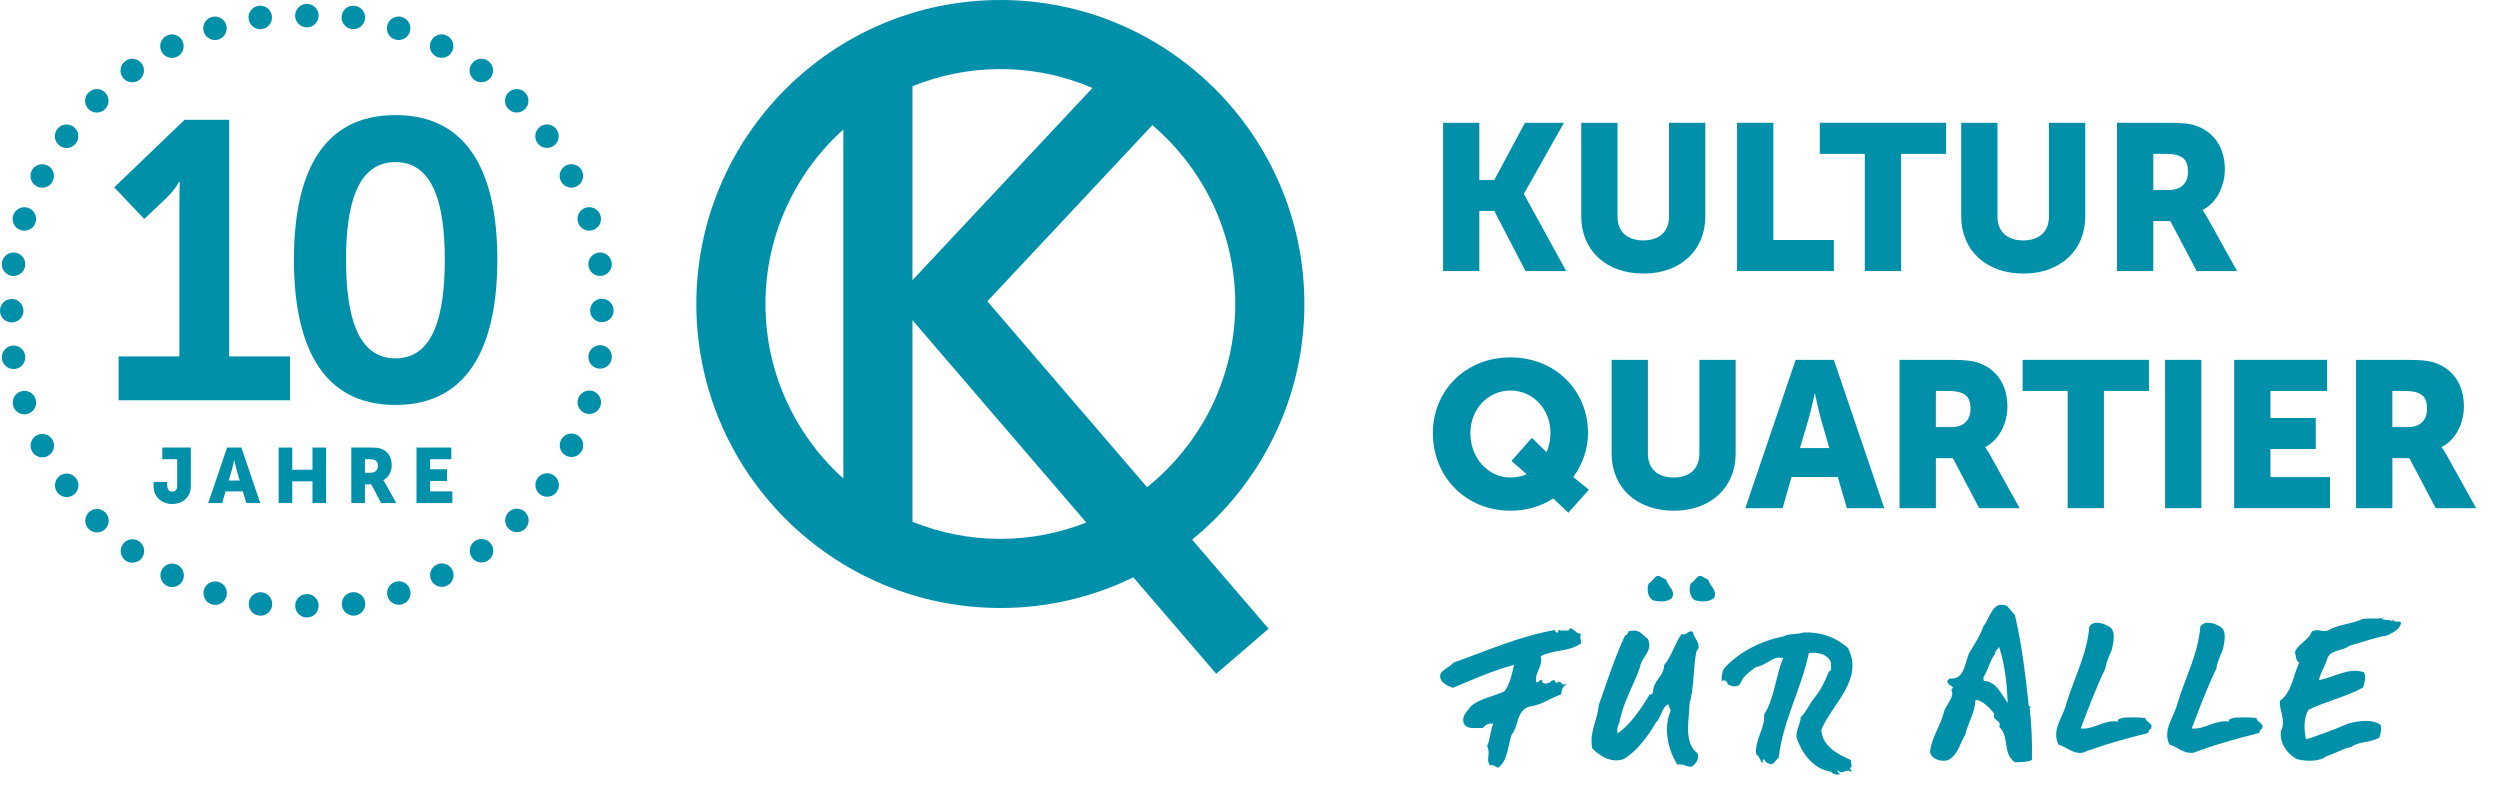 <?xml version="1.0" encoding="utf-8"?>
<!-- Generator: Adobe Illustrator 16.0.4, SVG Export Plug-In . SVG Version: 6.00 Build 0)  -->
<svg version="1.2" baseProfile="tiny" id="Ebene_1" xmlns="http://www.w3.org/2000/svg" xmlns:xlink="http://www.w3.org/1999/xlink"
	 x="0px" y="0px" width="402.52px" height="127.56px" viewBox="0 0 402.52 127.56" xml:space="preserve">
<g>
	<path fill="#0090AA" d="M385.29,99.643l-0.106,0.399c-0.476-0.363-1.099-0.105-1.755-0.399l0.589-0.256
		c-1.246,0.398-2.345,0.037-3.692,0.292c-1.61,0.799-3.804,0.839-5.411,1.786c-1.022,0.444-1.68-0.361-2.703,0.219
		c-0.475,1.429-2.372,2.086-2.703,3.328c0.181,0.58,0.073,1.35,0.692,1.678c-0.988,2.013-1.166,4.746-3.103,6.14
		c-0.219,1.425,1.061,3.214,0.14,4.896c-0.219,2.043,1.027,3.579,2.525,4.49c1.539,0.407,3.617,0.438,4.781-0.436
		c1.504-0.476,2.525-1.206,4.064-1.538c1.205-0.911,3.215-0.655,4.489-1.5c0.257-0.692,0.369-1.46,0.187-2.04
		c-1.461-0.987-3.509-0.624-5.152-0.22c-2.229,0.951-4.533,1.824-6.83,2.557c-0.37-1.532-0.438-3.506,0.435-4.785
		c2.808-1.355,5.954-2.05,8.731-3.548c0.219-0.763,0.587-1.749,0.112-2.479c-2.448-0.806-4.789,0.837-7.2,1.273
		c0.219-1.242,0.95-2.116,1.317-3.433c0.548-1.529,2.524-1.204,3.541-2.08c2.157-0.586,3.949-1.316,6.14-1.68
		c0.881-0.474,2.009-0.912,2.228-2.01C386.314,99.785,385.441,100.444,385.29,99.643z"/>
	<path fill="#0090AA" d="M326.897,113.998v-0.257c-0.107,0.075-0.181-0.075-0.25-0.112c-0.548-5.035-1.098-9.784-2.227-14.609
		l-1.279-1.463c-2.411-0.951-2.705,2.012-3.798,3.253c-0.443,1.388-1.279,2.668-2.088,3.984c-0.987,1.532-0.689,4.678-3.322,4.453
		c-1.061,0.698,0.365,1.174,0.55,1.461l-0.331,0.368c0.656,0.873-0.659,2.296-1.099,3.322c-0.545,2.449-2.079,4.279-2.296,6.655
		c0.141,1.167,1.896,1.711,2.957,1.314c1.604-0.947,1.823-2.633,2.666-3.984c0.515-2.049,1.609-3.654,1.684-5.667
		c0.986-0.075,2.296,1.243,3.03,2.194c-0.403,1.242,1.24,0.914,0.803,2.155c1.717,1.536,0.438,4.242,2.523,5.663
		c0.947,0,1.932,0,2.734-0.361c0.071-2.888-0.07-5.884-0.365-8.37H326.897z M323.255,113.155c-1.026-1.311-1.756-3.396-3.805-3.539
		c-0.181-0.11-0.039-0.398-0.106-0.586c0.797-1.131,1.017-2.704,1.896-3.763c-0.072-0.548,0.512-0.766,0.618-1.135
		c0.92,2.742,1.246,5.702,1.396,8.803V113.155z"/>
	<path fill="#0090AA" d="M345.454,115.642c-1.168-0.219-2.262-0.106-3.396-0.106c-0.477,0.069-1.386,0.29-0.988,0.655
		c-2.333-0.398-3.872,1.32-6.066,1.102c1.246-3.255,2.487-6.584,3.985-9.689c0.146-1.022,0.623-2.08,1.027-2.96
		c0.219-1.092,0.769-3.104-0.441-3.758c-0.838-0.516-2.443-1.1-3.175,0c-0.369,4.488-2.457,8.256-3.69,12.383
		c-0.514,2.155-2.45,4.243-1.28,6.616c1.424,0.436,2.334,1.535,3.872,1.312c3.436-1.312,6.939-2.265,10.523-3.174
		c0.179-0.075,0.108-0.663,0.476-0.663C346.812,116.411,345.454,116.335,345.454,115.642z"/>
	<path fill="#0090AA" d="M297.528,104.307c-2.049-1.749-4.283-2.556-7.094-2.48c-1.021,0.363-2.447,0.144-3.322,0.657
		c-3.47,0.655-6.87,2.374-9.316,4.896c-0.622,0.583-0.622,1.974-0.589,2.335l0.15-0.145c0.477-0.11,0.804,0.22,0.804,0.618
		c0.543,0.259,1.717,0.702,2.158-0.361c0.4-0.984,1.494-1.792,2.443-2.447c1.645-0.182,2.598-1.861,4.35-1.425
		c-1.174,2.668-1.393,6.501-3.07,9.097c0.151,2.341-1.571,4.056-1.279,6.431c0.584,0.294,0.584,1.024,1.021,1.387
		c0.079-0.252-0.033-0.507,0.153-0.655c0.178,0.218,0.471,0.655,0.836,0.729c0.807,0.405,1.166-0.655,1.61-0.947
		c0.729-6.065,3.613-11.001,4.86-16.846c1.498-0.219,3.143,0.217,3.579,1.604c-0.146,0.444,0.293,1.209-0.366,1.356
		c-0.581,1.537-1.211,2.811-2.226,4.127c-0.922,1.024-1.278,2.268-2.307,3.257c-0.034,1.166-0.804,1.972-0.655,3.321
		c0.874,2.449,2.591,4.972,5.554,5.445c0.219,0.438,1.09,0.514,1.388,0.438c0.072-0.257-0.656-0.438-0.22-0.657
		c0.511,0.837,1.28-0.367,2.01,0.219c0.292-0.294-0.112-0.294-0.112-0.586c0.039-0.075,0.112-0.219,0.258-0.145L298,122.362
		c-2.088-0.918-4.602-2.19-4.755-4.865C294.964,113.333,300.154,109.46,297.528,104.307z"/>
	<path fill="#0090AA" d="M252.798,101.165l-0.289,0.369c-0.512-0.073-1.136,0.074-1.577-0.111l-0.14,0.474
		c-0.223,0-0.293-0.252-0.477-0.362l0.109-0.111c-5.881,1.022-10.993,3.36-16.404,5.263c-0.729,0.986-2.885,1.311-1.897,2.958
		c0.438,0.545,1.241,0.912,1.788,1.094c3.073-1.243,6.469-2.811,9.865-3.689c-0.291,1.242-0.652,3.105-1.531,4.24
		c-1.646,0.805-3.982,1.166-5.408,2.409c-0.587,0.806-1.536,1.536-1.168,2.704c0.438,1.169,2.115,0.73,3.103,0.808
		c0.292-0.551,1.099-0.808,1.647-0.703c-0.477,1.138-0.477,2.6-0.987,3.624c0.658,1.241-0.292,2.227,0.511,3.104
		c0.547-0.219,0.805,0.294,1.277,0.363c1.537-1.093,1.537-3.398,2.156-5.297c1.246-1.498,0.696-4.167,3.213-4.604
		c1.827-0.294,3.034-1.318,4.784-1.9c0.038-0.729,0.219-1.421,0.987-1.573l-0.987-0.07l0.109-0.146c-0.253-0.145-0.62-0.513-0.8,0
		c-0.113-0.145-0.367-0.217-0.367-0.513c-0.251,0.074-0.545-0.036-0.618,0.296c-0.362,0.217-1.534,0.586-1.391-0.332
		c-0.581,0-0.4,0.367-0.948,0.404c-0.367-1.572,1.168-2.56,0.695-4.201c1.939-1.062,4.814-0.73,6.501-2.085
		c0.069-0.582-0.368-1.168,0.109-1.529C253.824,102.153,253.457,101.204,252.798,101.165z"/>
	<path fill="#0090AA" d="M363.332,115.642c-1.17-0.219-2.263-0.106-3.401-0.106c-0.472,0.069-1.386,0.29-0.983,0.655
		c-2.34-0.398-3.872,1.32-6.066,1.102c1.241-3.255,2.487-6.584,3.985-9.689c0.145-1.022,0.617-2.08,1.021-2.96
		c0.22-1.092,0.768-3.104-0.443-3.758c-0.837-0.516-2.443-1.1-3.175,0c-0.366,4.488-2.442,8.256-3.688,12.383
		c-0.512,2.155-2.448,4.243-1.28,6.616c1.426,0.436,2.335,1.535,3.872,1.312c3.435-1.312,6.944-2.265,10.524-3.174
		c0.183-0.075,0.106-0.663,0.477-0.663C364.684,116.411,363.332,116.335,363.332,115.642z"/>
	<path fill="#0090AA" d="M274.279,92.952c-0.98-0.779-1.269,0.638-2.048,0.982c-0.347,0.865-0.205,2.108,0.604,2.688
		c0.95,0.286,2.34,0.373,3.147-0.352c0.578-1.237-0.688-1.873-0.923-2.913L274.279,92.952z"/>
	<path fill="#0090AA" d="M273.124,104.898c1.027-1.131-0.367-2.011-0.587-3.215c-0.872-0.219-0.91,0.699-1.787,0.404
		c-1.1,1.463-1.536,3.506-2.815,5.002c0,1.575-1.318,2.232-1.679,3.618c-0.22,0.586,0.142,1.023-0.657,1.137
		c-1.43,2.335-2.964,4.64-5.119,6.246c-0.213-0.58,0-1.312,0.258-1.756c0.619-3.397,2.266-5.845,3.322-8.949
		c0.259-1.682,2.125-2.522,1.281-4.498c-0.879-0.58-1.281-1.604-2.706-1.311c-0.651-0.112-0.362,0.618-0.983,0.73
		c-1.684,3.578-2.922,7.525-4.238,11.217c-0.258,2.631-1.537,4.272-1.059,6.941c1.168,1.278,3.104,2.445,5.078,1.753
		c2.189-1.313,3.982-3.798,5.184-5.884c0.88-0.8,0.88-2.373,1.977-2.958l0.401,1.021c-1.24,2.894-0.401,6.435,1.096,8.739
		c1.026-0.371,1.937,0.875,2.667,0c0.514-0.478,0.735-1.026,0.587-1.831c-2.337-1.643-1.355-5.481-1.317-8.039
		C272.757,110.857,272.614,107.603,273.124,104.898z"/>
	<path fill="#0090AA" d="M266.067,96.623c0.955,0.286,2.344,0.373,3.152-0.352c0.577-1.237-0.696-1.873-0.93-2.913l-0.779-0.406
		c-0.98-0.779-1.268,0.638-2.052,0.982C265.114,94.8,265.258,96.043,266.067,96.623z"/>
	<path fill="#0090AA" d="M210.014,48.943C210.014,21.956,188.055,0,161.061,0c-26.988,0-48.944,21.956-48.944,48.943
		c0,26.99,21.956,48.948,48.944,48.948c7.679,0,14.944-1.778,21.414-4.94l13.345,15.533l8.438-7.256l-12.317-14.341
		C202.956,77.904,210.014,64.237,210.014,48.943z M146.913,13.885c4.372-1.771,9.15-2.759,14.148-2.759
		c5.263,0,10.276,1.083,14.834,3.034l-28.983,30.951V13.885z M135.784,77.04c-7.692-6.928-12.537-16.958-12.537-28.097
		c0-11.137,4.845-21.165,12.537-28.095V77.04z M161.061,86.761c-4.999,0-9.777-0.987-14.148-2.758V51.546l27.991,32.582
		C170.611,85.817,165.949,86.761,161.061,86.761z M184.687,78.445l-25.712-29.934l26.564-28.362
		c8.156,6.941,13.348,17.271,13.348,28.793C198.886,60.859,193.333,71.506,184.687,78.445z"/>
	<path fill="#0090AA" d="M279.453,57.94h-5.839v15.103c0,2.499-1.642,3.837-4.145,3.837c-2.512,0-4.146-1.338-4.146-3.837V57.94
		h-5.839v15.103c0,5.375,3.941,9.184,10.014,9.184c6.016,0,9.954-3.809,9.954-9.184V57.94z"/>
	<polygon fill="#0090AA" points="338.748,81.82 338.748,62.948 345.998,62.948 345.998,57.94 325.661,57.94 325.661,62.948 
		332.906,62.948 332.906,81.82 	"/>
	<path fill="#0090AA" d="M289.114,57.94l-8.104,23.88h6.003l1.44-5.016h7.443l1.469,5.016h6.015l-8.116-23.88H289.114z
		 M289.811,72.14l1.374-4.645c0.443-1.504,0.976-4.109,0.976-4.109h0.07c0,0,0.533,2.605,0.961,4.109l1.341,4.645H289.811z"/>
	<path fill="#0090AA" d="M394.042,73.47c-0.568-1.005-0.902-1.438-0.902-1.438v-0.064c2.365-1.198,3.569-3.976,3.569-6.516
		c0-3.475-1.7-5.909-4.402-6.942c-1.034-0.403-2.208-0.569-4.646-0.569h-8.315v23.88h5.842v-8.049h2.738l4.245,8.049h6.51
		L394.042,73.47z M387.728,68.763h-2.54v-5.814h1.974c2.938,0,3.609,1.07,3.609,2.877C390.771,67.726,389.599,68.763,387.728,68.763
		z"/>
	<rect x="348.597" y="57.94" fill="#0090AA" width="5.838" height="23.88"/>
	<polygon fill="#0090AA" points="374.685,62.948 374.685,57.94 359.721,57.94 359.721,81.82 375.147,81.82 375.147,76.816 
		365.56,76.816 365.56,72.303 372.85,72.303 372.85,67.294 365.56,67.294 365.56,62.948 	"/>
	<path fill="#0090AA" d="M255.682,69.731c0-6.854-5.272-12.189-12.485-12.189c-7.221,0-12.494,5.336-12.494,12.189
		c0,7.015,5.273,12.495,12.494,12.495c2.607,0,4.943-0.704,6.884-1.972l2.433,2.298l3.309-3.701l-2.504-2.035
		C254.721,74.81,255.682,72.473,255.682,69.731z M249.009,72.803l-2.367-2.304l-3.28,3.711l2.442,2.137
		c-0.74,0.363-1.74,0.533-2.607,0.533c-3.572,0-6.451-3.071-6.451-7.148c0-3.907,2.879-6.854,6.451-6.854
		c3.576,0,6.445,2.946,6.445,6.854C249.642,70.829,249.405,71.871,249.009,72.803z"/>
	<path fill="#0090AA" d="M311.691,73.77h2.733l4.245,8.051h6.513l-4.643-8.351c-0.567-1.005-0.897-1.438-0.897-1.438v-0.064
		c2.366-1.198,3.565-3.976,3.565-6.516c0-3.475-1.7-5.909-4.402-6.942c-1.039-0.403-2.208-0.569-4.646-0.569h-8.317v23.88h5.849
		V73.77z M311.691,62.948h1.964c2.942,0,3.611,1.07,3.611,2.877c0,1.9-1.168,2.938-3.035,2.938h-2.54V62.948z"/>
	<polygon fill="#0090AA" points="300.249,43.643 306.088,43.643 306.088,24.775 313.341,24.775 313.341,19.769 293.002,19.769 
		293.002,24.775 300.249,24.775 	"/>
	<path fill="#0090AA" d="M353.682,43.643h6.509l-4.642-8.345c-0.564-1.003-0.9-1.436-0.9-1.436v-0.067
		c2.367-1.203,3.57-3.975,3.57-6.516c0-3.476-1.696-5.907-4.402-6.945c-1.033-0.399-2.206-0.565-4.643-0.565h-8.32v23.874h5.843
		v-8.047h2.74L353.682,43.643z M346.696,30.589v-5.813h1.971c2.943,0,3.613,1.067,3.613,2.874c0,1.902-1.169,2.94-3.049,2.94
		H346.696z"/>
	<polygon fill="#0090AA" points="238.184,33.96 240.587,33.96 245.628,43.649 252.179,43.649 245.366,31.256 245.366,31.191 
		251.81,19.769 245.532,19.769 240.587,28.987 238.184,28.987 238.184,19.769 232.345,19.769 232.345,43.649 238.184,43.649 	"/>
	<path fill="#0090AA" d="M325.795,44.047c6.009,0,9.946-3.804,9.946-9.18V19.769h-5.843v15.098c0,2.503-1.635,3.84-4.142,3.84
		c-2.499,0-4.149-1.337-4.149-3.84V19.769h-5.833v15.098C315.774,40.243,319.711,44.047,325.795,44.047z"/>
	<polygon fill="#0090AA" points="295.267,38.643 285.521,38.643 285.521,19.769 279.68,19.769 279.68,43.643 295.267,43.643 	"/>
	<path fill="#0090AA" d="M264.612,44.047c6.014,0,9.954-3.804,9.954-9.18V19.769h-5.842v15.098c0,2.503-1.642,3.84-4.145,3.84
		c-2.511,0-4.147-1.337-4.147-3.84V19.769h-5.836v15.098C254.597,40.243,258.528,44.047,264.612,44.047z"/>
	<path fill="#0090AA" d="M62.068,77.871c-0.212-0.371-0.337-0.535-0.337-0.535v-0.027c0.888-0.446,1.339-1.484,1.339-2.439
		c0-1.299-0.638-2.211-1.651-2.6c-0.389-0.152-0.827-0.211-1.739-0.211h-3.113v8.942h2.187v-3.014h1.026l1.587,3.014h2.44
		L62.068,77.871z M59.705,76.11h-0.951v-2.173h0.738c1.1,0,1.351,0.396,1.351,1.073C60.843,75.72,60.405,76.11,59.705,76.11z"/>
	<path fill="#0090AA" d="M38.865,72.059h-2.301l-3.039,8.942h2.25l0.537-1.881h2.791l0.551,1.881h2.25L38.865,72.059z
		 M36.825,77.375l0.514-1.742c0.163-0.562,0.364-1.54,0.364-1.54h0.025c0,0,0.199,0.978,0.361,1.54l0.5,1.742H36.825z"/>
	<polygon fill="#0090AA" points="50.312,75.633 47.057,75.633 47.057,72.059 44.87,72.059 44.87,81.001 47.057,81.001 47.057,77.5 
		50.312,77.5 50.312,81.001 52.5,81.001 52.5,72.059 50.312,72.059 	"/>
	<path fill="#0090AA" d="M26.131,73.938h2.402V78.2c0,0.647-0.326,0.947-0.788,0.947c-0.248,0-0.5-0.087-0.651-0.325
		c-0.111-0.16-0.173-0.408-0.173-0.748v-0.476h-2.19v0.649c0,1.938,1.49,2.907,2.988,2.907c1.503,0,3.003-0.941,3.003-2.907v-6.189
		h-4.591V73.938z"/>
	<polygon fill="#0090AA" points="72.664,73.938 72.664,72.059 67.06,72.059 67.06,81.001 72.836,81.001 72.836,79.12 69.249,79.12 
		69.249,77.437 71.977,77.437 71.977,75.556 69.249,75.556 69.249,73.938 	"/>
	<path fill="#0090AA" d="M63.667,18.528c-12.334,0-16.341,10.303-16.341,23.275c0,12.97,4.006,23.399,16.341,23.399
		c12.335,0,16.407-10.429,16.407-23.399C80.074,28.831,76.002,18.528,63.667,18.528z M63.667,57.701
		c-6.167,0-7.949-6.997-7.949-15.898c0-8.776,1.782-15.705,7.949-15.705c6.167,0,7.948,6.929,7.948,15.705
		C71.615,50.704,69.834,57.701,63.667,57.701z"/>
	<path fill="#0090AA" d="M28.885,57.384h-9.791v7.061H46.69v-7.061h-9.792V19.292h-7.187l-11.32,10.876l4.834,5.088l3.626-3.434
		c1.462-1.461,1.971-2.544,1.971-2.544h0.125c0,0-0.062,1.528-0.062,3.053V57.384z"/>
	<path fill="#0090AA" d="M21.295,13.249c0.386,0,0.772-0.123,1.112-0.365c0.84-0.618,1.027-1.799,0.415-2.642
		c-0.613-0.848-1.798-1.031-2.644-0.416c-0.841,0.618-1.026,1.799-0.415,2.639C20.135,12.974,20.712,13.249,21.295,13.249z"/>
	<path fill="#0090AA" d="M27.685,9.32c0.288,0,0.584-0.067,0.858-0.208c0.931-0.474,1.301-1.614,0.824-2.545
		c-0.474-0.93-1.613-1.299-2.544-0.826C25.894,6.223,25.527,7.362,26,8.289C26.336,8.941,26.999,9.32,27.685,9.32z"/>
	<path fill="#0090AA" d="M2.479,59.396c1.031-0.166,1.737-1.131,1.575-2.162c-0.166-1.03-1.129-1.737-2.161-1.573
		c-1.034,0.162-1.735,1.132-1.575,2.162c0.149,0.933,0.953,1.594,1.867,1.594C2.281,59.417,2.382,59.412,2.479,59.396z"/>
	<path fill="#0090AA" d="M1.888,44.413c0.098,0.015,0.198,0.02,0.298,0.02c0.913,0,1.718-0.661,1.861-1.593
		c0.164-1.031-0.543-2-1.574-2.163c-1.03-0.159-1.997,0.545-2.162,1.578C0.151,43.286,0.854,44.249,1.888,44.413z"/>
	<path fill="#0090AA" d="M3.344,37.049c0.194,0.063,0.388,0.093,0.58,0.093c0.797,0,1.541-0.504,1.797-1.307
		c0.323-0.991-0.219-2.06-1.212-2.382c-0.991-0.322-2.058,0.219-2.383,1.216C1.802,35.663,2.351,36.726,3.344,37.049z"/>
	<path fill="#0090AA" d="M5.938,30.011c0.274,0.137,0.567,0.205,0.855,0.205c0.687,0,1.352-0.376,1.684-1.031
		c0.477-0.932,0.108-2.072-0.826-2.545c-0.927-0.474-2.063-0.104-2.54,0.827C4.639,28.397,5.007,29.537,5.938,30.011z"/>
	<path fill="#0090AA" d="M1.89,51.915c0.022,0,0.052,0,0.075,0c1.042-0.042,1.856-0.917,1.814-1.962
		c-0.042-1.041-0.917-1.86-1.96-1.819c-1.047,0.042-1.859,0.92-1.818,1.965C0.042,51.116,0.879,51.915,1.89,51.915z"/>
	<path fill="#0090AA" d="M76.385,12.877c0.337,0.247,0.728,0.362,1.113,0.362c0.584,0,1.161-0.266,1.531-0.776
		c0.612-0.844,0.426-2.025-0.417-2.644c-0.845-0.61-2.025-0.426-2.643,0.421C75.355,11.084,75.543,12.265,76.385,12.877z"/>
	<path fill="#0090AA" d="M93.074,35.834c0.26,0.797,0.998,1.305,1.8,1.305c0.193,0,0.39-0.029,0.584-0.097
		c0.991-0.322,1.536-1.385,1.21-2.379c-0.318-0.994-1.386-1.535-2.379-1.213C93.292,33.774,92.75,34.841,93.074,35.834z"/>
	<path fill="#0090AA" d="M63.597,6.346c0.195,0.069,0.391,0.096,0.586,0.096c0.795,0,1.538-0.508,1.799-1.306
		c0.321-0.994-0.223-2.06-1.216-2.383c-0.991-0.322-2.059,0.221-2.382,1.217C62.061,4.959,62.606,6.031,63.597,6.346z"/>
	<path fill="#0090AA" d="M70.249,9.107c0.272,0.144,0.568,0.204,0.858,0.204c0.688,0,1.351-0.371,1.683-1.031
		c0.474-0.927,0.108-2.065-0.819-2.541c-0.935-0.474-2.073-0.104-2.547,0.826C68.95,7.499,69.318,8.634,70.249,9.107z"/>
	<path fill="#0090AA" d="M96.322,40.675c-1.032,0.16-1.737,1.132-1.571,2.164c0.145,0.929,0.947,1.593,1.863,1.593
		c0.099,0,0.196-0.006,0.299-0.021c1.029-0.166,1.738-1.133,1.573-2.164C98.321,41.217,97.352,40.513,96.322,40.675z"/>
	<path fill="#0090AA" d="M41.906,4.698c0.096,0,0.193-0.009,0.294-0.021c1.03-0.167,1.736-1.133,1.575-2.164
		c-0.166-1.031-1.131-1.738-2.163-1.574c-1.031,0.159-1.736,1.127-1.574,2.158C40.187,4.032,40.991,4.698,41.906,4.698z"/>
	<path fill="#0090AA" d="M56.595,4.669c0.101,0.02,0.199,0.028,0.296,0.028c0.913,0,1.718-0.666,1.867-1.6
		c0.159-1.031-0.544-2-1.574-2.158c-1.035-0.164-2.004,0.543-2.163,1.574C54.858,3.544,55.563,4.51,56.595,4.669z"/>
	<path fill="#0090AA" d="M5.733,64.238c-0.323-0.993-1.391-1.538-2.382-1.215c-0.993,0.322-1.537,1.393-1.215,2.382
		c0.262,0.805,1.001,1.311,1.799,1.311c0.193,0,0.391-0.03,0.583-0.098C5.514,66.298,6.056,65.232,5.733,64.238z"/>
	<path fill="#0090AA" d="M49.41,4.403c0.022,0,0.046,0,0.073,0C50.526,4.361,51.34,3.481,51.3,2.44
		c-0.042-1.045-0.919-1.856-1.965-1.815c-1.043,0.039-1.855,0.919-1.813,1.957C47.558,3.606,48.397,4.403,49.41,4.403z"/>
	<path fill="#0090AA" d="M34.612,6.444c0.194,0,0.391-0.028,0.583-0.09c0.992-0.323,1.538-1.389,1.215-2.383
		c-0.325-0.997-1.391-1.539-2.383-1.216c-0.994,0.322-1.537,1.393-1.215,2.383C33.074,5.935,33.816,6.444,34.612,6.444z"/>
	<path fill="#0090AA" d="M88.074,23.814c0.385,0,0.776-0.115,1.112-0.359c0.844-0.615,1.03-1.796,0.413-2.639
		c-0.61-0.847-1.792-1.03-2.636-0.419c-0.846,0.617-1.031,1.798-0.418,2.642C86.913,23.548,87.491,23.814,88.074,23.814z"/>
	<path fill="#0090AA" d="M81.889,82.458c-0.736,0.74-0.736,1.936,0.006,2.67c0.367,0.373,0.85,0.553,1.332,0.553
		c0.485,0,0.969-0.184,1.339-0.553c0.735-0.738,0.735-1.939-0.001-2.674C83.823,81.718,82.629,81.718,81.889,82.458z"/>
	<path fill="#0090AA" d="M83.198,18.114c0.486,0,0.969-0.182,1.339-0.555c0.736-0.736,0.736-1.935,0-2.671
		c-0.734-0.734-1.935-0.734-2.672,0c-0.739,0.736-0.739,1.935,0,2.671C82.231,17.932,82.718,18.114,83.198,18.114z"/>
	<path fill="#0090AA" d="M70.279,90.921c0.002,0,0.002,0,0.002,0c-0.932,0.474-1.298,1.608-0.824,2.542
		c0.335,0.653,0.996,1.028,1.683,1.028c0.295,0,0.583-0.068,0.86-0.209c0.933-0.474,1.298-1.61,0.824-2.54
		C72.347,90.807,71.208,90.443,70.279,90.921z"/>
	<path fill="#0090AA" d="M76.417,87.142c-0.847,0.615-1.031,1.8-0.417,2.641c0.374,0.507,0.944,0.781,1.533,0.781
		c0.386,0,0.776-0.12,1.113-0.367c0.841-0.613,1.028-1.798,0.413-2.637C78.442,86.715,77.259,86.527,76.417,87.142z"/>
	<path fill="#0090AA" d="M89.208,76.559c-0.843-0.616-2.025-0.429-2.643,0.414c-0.611,0.849-0.426,2.033,0.422,2.643
		c0.332,0.249,0.722,0.359,1.106,0.359c0.586,0,1.162-0.269,1.534-0.779C90.24,78.351,90.051,77.17,89.208,76.559z"/>
	<path fill="#0090AA" d="M96.833,48.101c-1.045,0.041-1.856,0.916-1.816,1.962c0.041,1.015,0.877,1.815,1.888,1.815
		c0.023,0,0.051,0,0.076,0c1.042-0.042,1.857-0.921,1.815-1.965C98.752,48.87,97.873,48.059,96.833,48.101z"/>
	<path fill="#0090AA" d="M90.319,29.179c0.33,0.656,0.996,1.031,1.683,1.031c0.289,0,0.578-0.067,0.854-0.208
		c0.932-0.474,1.303-1.615,0.827-2.544c-0.476-0.928-1.613-1.297-2.544-0.824c-0.927,0.474-1.299,1.619-0.825,2.545
		C90.319,29.179,90.319,29.179,90.319,29.179z"/>
	<path fill="#0090AA" d="M96.914,55.6c-1.03-0.161-1.998,0.541-2.16,1.572c0,0.006,0,0.006,0,0.006
		c-0.162,1.031,0.544,1.997,1.576,2.158c0.096,0.013,0.199,0.02,0.294,0.02c0.915,0,1.717-0.661,1.867-1.6v0.005
		C98.652,56.726,97.95,55.761,96.914,55.6z"/>
	<path fill="#0090AA" d="M92.876,70.008c-0.934-0.476-2.074-0.104-2.545,0.823c-0.476,0.934-0.105,2.074,0.826,2.548
		c0.274,0.138,0.569,0.203,0.859,0.203c0.687,0,1.346-0.377,1.682-1.036C94.173,71.622,93.807,70.481,92.876,70.008z"/>
	<path fill="#0090AA" d="M95.464,62.964c-0.99-0.32-2.054,0.221-2.382,1.217c0,0.004,0,0.004,0,0.004
		c-0.324,0.989,0.226,2.05,1.219,2.377c0.192,0.06,0.386,0.093,0.579,0.093c0.798,0,1.542-0.51,1.8-1.309
		C97.002,64.353,96.461,63.284,95.464,62.964z"/>
	<path fill="#0090AA" d="M14.281,82.501c-0.738,0.738-0.736,1.94,0.004,2.675c0.366,0.369,0.852,0.553,1.333,0.553
		c0.485,0,0.969-0.184,1.336-0.553c0.738-0.738,0.738-1.937,0-2.675C16.216,81.765,15.02,81.767,14.281,82.501z"/>
	<path fill="#0090AA" d="M63.628,93.683c-0.996,0.327-1.533,1.394-1.21,2.384c0.256,0.794,1.002,1.307,1.795,1.307
		c0.197,0,0.391-0.035,0.588-0.095c0.991-0.325,1.534-1.396,1.211-2.384C65.689,93.901,64.623,93.364,63.628,93.683z"/>
	<path fill="#0090AA" d="M15.595,18.12c0.479,0,0.965-0.183,1.335-0.552c0.734-0.742,0.734-1.936-0.001-2.674
		c-0.742-0.74-1.936-0.74-2.671,0c-0.741,0.738-0.741,1.932,0,2.674C14.624,17.938,15.108,18.12,15.595,18.12z"/>
	<path fill="#0090AA" d="M9.629,76.613c-0.845,0.612-1.031,1.797-0.415,2.642c0.367,0.509,0.944,0.773,1.528,0.773
		c0.385,0,0.776-0.11,1.112-0.359c0.844-0.612,1.031-1.8,0.413-2.641C11.655,76.186,10.473,76.002,9.629,76.613z"/>
	<path fill="#0090AA" d="M9.606,23.46c0.339,0.245,0.725,0.364,1.11,0.364c0.584,0,1.161-0.27,1.534-0.776
		c0.613-0.847,0.426-2.028-0.421-2.643c-0.841-0.613-2.023-0.426-2.638,0.417C8.576,21.665,8.764,22.847,9.606,23.46z"/>
	<path fill="#0090AA" d="M22.432,87.183c-0.839-0.611-2.021-0.426-2.639,0.419c-0.613,0.843-0.426,2.026,0.417,2.637
		c0.336,0.246,0.723,0.363,1.107,0.363c0.584,0,1.165-0.271,1.537-0.78C23.464,88.979,23.28,87.795,22.432,87.183z"/>
	<path fill="#0090AA" d="M5.953,70.07c-0.931,0.475-1.3,1.611-0.821,2.541c0.333,0.651,0.996,1.032,1.683,1.032
		c0.29,0,0.583-0.071,0.858-0.212c0.931-0.474,1.297-1.614,0.823-2.542C8.022,69.96,6.88,69.595,5.953,70.07z"/>
	<path fill="#0090AA" d="M28.576,90.95c-0.932-0.481-2.068-0.11-2.543,0.823c-0.475,0.928-0.106,2.07,0.824,2.542
		c0.275,0.139,0.566,0.208,0.855,0.208c0.691,0,1.354-0.377,1.688-1.03C29.875,92.56,29.503,91.425,28.576,90.95z"/>
	<path fill="#0090AA" d="M56.627,95.362c-1.033,0.165-1.736,1.135-1.572,2.165c0.146,0.928,0.949,1.599,1.862,1.599
		c0.103,0,0.2-0.01,0.301-0.027c1.031-0.166,1.734-1.128,1.568-2.16C58.627,95.906,57.659,95.206,56.627,95.362z"/>
	<path fill="#0090AA" d="M49.347,95.641c-1.047,0.041-1.86,0.921-1.819,1.96c0.042,1.018,0.88,1.821,1.887,1.821
		c0.027,0,0.051,0,0.077-0.004c1.044-0.037,1.855-0.92,1.814-1.96C51.267,96.414,50.387,95.603,49.347,95.641z"/>
	<path fill="#0090AA" d="M35.225,93.702c-0.993-0.322-2.056,0.225-2.377,1.216c-0.323,0.992,0.219,2.059,1.212,2.38
		c0.192,0.063,0.393,0.099,0.587,0.099c0.797,0,1.534-0.511,1.794-1.314C36.763,95.09,36.22,94.021,35.225,93.702z"/>
	<path fill="#0090AA" d="M42.233,95.378c-1.032-0.164-1.997,0.539-2.161,1.569c-0.165,1.032,0.543,2.003,1.573,2.166
		c0.102,0.013,0.199,0.021,0.294,0.021c0.918,0,1.722-0.663,1.867-1.595C43.967,96.503,43.262,95.533,42.233,95.378z"/>
</g>
</svg>
